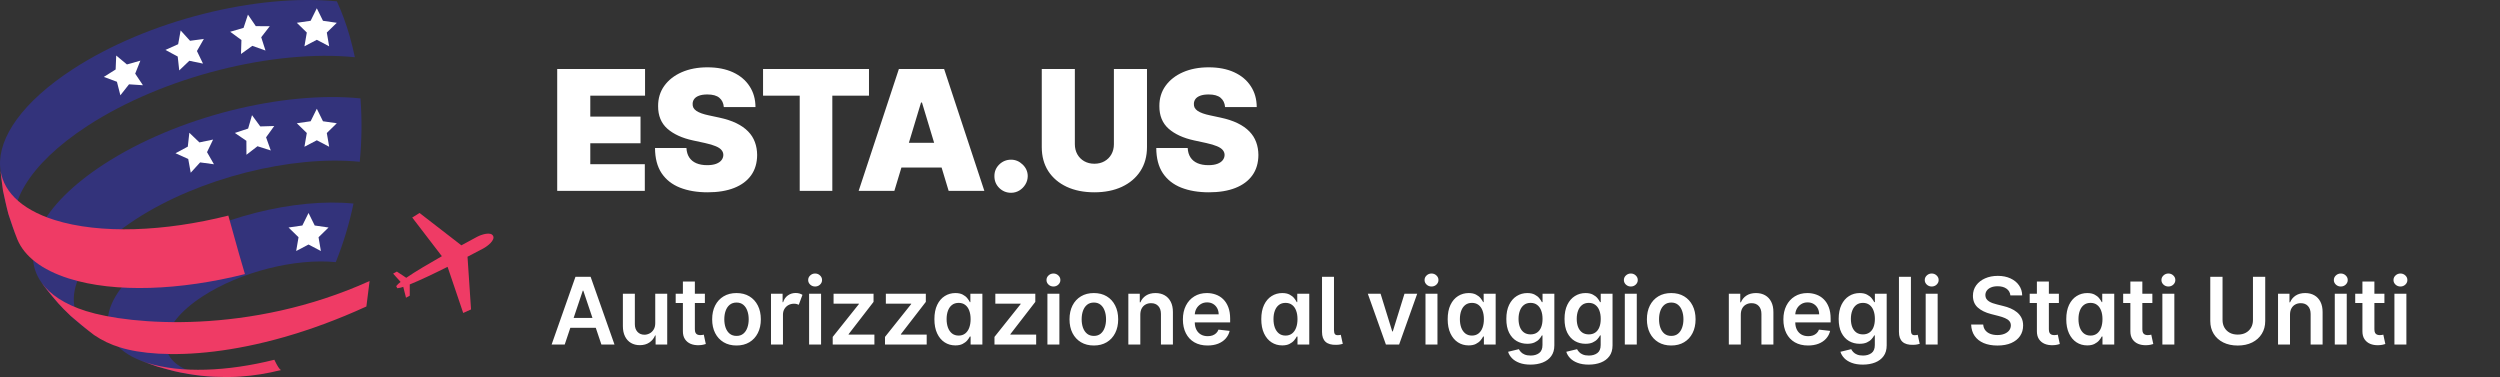 <svg xmlns="http://www.w3.org/2000/svg" width="537" height="81" viewBox="0 0 537 81" fill="none"><rect x="0" y="0" width="537" height="81" fill="#333333" stroke="none"/><path d="M119.688 41V14.818H138.557V20.546H126.795V25.046H137.585V30.773H126.795V35.273H138.506V41H119.688ZM155.476 23C155.407 22.148 155.088 21.483 154.517 21.006C153.954 20.528 153.098 20.29 151.947 20.29C151.214 20.29 150.613 20.379 150.145 20.558C149.684 20.729 149.344 20.963 149.122 21.261C148.9 21.56 148.785 21.901 148.777 22.284C148.76 22.599 148.815 22.885 148.943 23.141C149.079 23.388 149.292 23.614 149.582 23.818C149.872 24.014 150.243 24.193 150.694 24.355C151.146 24.517 151.683 24.662 152.305 24.79L154.453 25.25C155.902 25.557 157.142 25.962 158.173 26.465C159.204 26.967 160.048 27.56 160.704 28.241C161.361 28.915 161.842 29.673 162.149 30.517C162.464 31.361 162.626 32.281 162.635 33.278C162.626 35 162.196 36.457 161.344 37.651C160.491 38.844 159.273 39.751 157.687 40.374C156.111 40.996 154.214 41.307 151.998 41.307C149.723 41.307 147.737 40.97 146.041 40.297C144.354 39.624 143.041 38.588 142.104 37.19C141.175 35.784 140.706 33.986 140.697 31.796H147.447C147.49 32.597 147.69 33.27 148.048 33.815C148.406 34.361 148.909 34.774 149.557 35.055C150.213 35.337 150.993 35.477 151.896 35.477C152.655 35.477 153.29 35.383 153.801 35.196C154.312 35.008 154.7 34.749 154.964 34.416C155.229 34.084 155.365 33.705 155.373 33.278C155.365 32.878 155.233 32.528 154.977 32.23C154.73 31.923 154.321 31.651 153.75 31.412C153.179 31.165 152.407 30.935 151.436 30.722L148.828 30.159C146.51 29.656 144.682 28.817 143.344 27.641C142.014 26.456 141.354 24.841 141.362 22.796C141.354 21.134 141.797 19.68 142.692 18.436C143.595 17.183 144.844 16.207 146.437 15.508C148.04 14.81 149.876 14.46 151.947 14.46C154.061 14.46 155.889 14.814 157.432 15.521C158.974 16.229 160.163 17.226 160.998 18.513C161.842 19.791 162.268 21.287 162.277 23H155.476ZM163.903 20.546V14.818H186.658V20.546H178.783V41H171.778V20.546H163.903ZM192.11 41H184.439L193.081 14.818H202.797L211.439 41H203.769L198.042 22.028H197.837L192.11 41ZM190.678 30.671H205.099V35.989H190.678V30.671ZM217.179 41.409C216.19 41.409 215.342 41.064 214.635 40.374C213.936 39.675 213.591 38.827 213.599 37.83C213.591 36.858 213.936 36.027 214.635 35.337C215.342 34.646 216.19 34.301 217.179 34.301C218.116 34.301 218.943 34.646 219.659 35.337C220.383 36.027 220.75 36.858 220.758 37.83C220.75 38.494 220.575 39.099 220.234 39.645C219.902 40.182 219.467 40.612 218.93 40.936C218.393 41.251 217.809 41.409 217.179 41.409ZM239.265 14.818H246.373V31.591C246.373 33.585 245.896 35.311 244.942 36.769C243.996 38.217 242.675 39.338 240.978 40.131C239.282 40.915 237.314 41.307 235.072 41.307C232.814 41.307 230.836 40.915 229.14 40.131C227.444 39.338 226.123 38.217 225.177 36.769C224.24 35.311 223.771 33.585 223.771 31.591V14.818H230.879V30.977C230.879 31.787 231.058 32.511 231.416 33.151C231.774 33.781 232.268 34.276 232.899 34.633C233.538 34.992 234.263 35.17 235.072 35.17C235.89 35.17 236.615 34.992 237.246 34.633C237.876 34.276 238.371 33.781 238.728 33.151C239.086 32.511 239.265 31.787 239.265 30.977V14.818ZM263.145 23C263.077 22.148 262.757 21.483 262.186 21.006C261.624 20.528 260.767 20.29 259.617 20.29C258.884 20.29 258.283 20.379 257.814 20.558C257.354 20.729 257.013 20.963 256.791 21.261C256.57 21.56 256.455 21.901 256.446 22.284C256.429 22.599 256.485 22.885 256.613 23.141C256.749 23.388 256.962 23.614 257.252 23.818C257.541 24.014 257.912 24.193 258.364 24.355C258.816 24.517 259.353 24.662 259.975 24.79L262.122 25.25C263.571 25.557 264.811 25.962 265.843 26.465C266.874 26.967 267.718 27.56 268.374 28.241C269.03 28.915 269.512 29.673 269.818 30.517C270.134 31.361 270.296 32.281 270.304 33.278C270.296 35 269.865 36.457 269.013 37.651C268.161 38.844 266.942 39.751 265.357 40.374C263.78 40.996 261.884 41.307 259.668 41.307C257.392 41.307 255.407 40.97 253.711 40.297C252.023 39.624 250.711 38.588 249.773 37.19C248.844 35.784 248.375 33.986 248.367 31.796H255.117C255.159 32.597 255.36 33.27 255.718 33.815C256.076 34.361 256.578 34.774 257.226 35.055C257.882 35.337 258.662 35.477 259.566 35.477C260.324 35.477 260.959 35.383 261.47 35.196C261.982 35.008 262.37 34.749 262.634 34.416C262.898 34.084 263.034 33.705 263.043 33.278C263.034 32.878 262.902 32.528 262.647 32.23C262.399 31.923 261.99 31.651 261.419 31.412C260.848 31.165 260.077 30.935 259.105 30.722L256.497 30.159C254.179 29.656 252.351 28.817 251.013 27.641C249.684 26.456 249.023 24.841 249.032 22.796C249.023 21.134 249.466 19.68 250.361 18.436C251.265 17.183 252.513 16.207 254.107 15.508C255.709 14.81 257.546 14.46 259.617 14.46C261.73 14.46 263.559 14.814 265.101 15.521C266.644 16.229 267.833 17.226 268.668 18.513C269.512 19.791 269.938 21.287 269.946 23H263.145Z" fill="white"></path><path d="M121.303 74H118.49L123.611 59.455H126.864L131.991 74H129.179L125.294 62.438H125.18L121.303 74ZM121.395 68.297H129.065V70.413H121.395V68.297ZM140.747 69.412V63.091H143.318V74H140.825V72.061H140.711C140.465 72.672 140.06 73.171 139.497 73.56C138.938 73.948 138.249 74.142 137.43 74.142C136.715 74.142 136.083 73.983 135.534 73.666C134.989 73.344 134.563 72.878 134.255 72.267C133.948 71.651 133.794 70.908 133.794 70.037V63.091H136.365V69.639C136.365 70.331 136.554 70.88 136.933 71.287C137.312 71.694 137.809 71.898 138.424 71.898C138.803 71.898 139.17 71.805 139.525 71.621C139.88 71.436 140.172 71.162 140.399 70.797C140.631 70.428 140.747 69.966 140.747 69.412ZM151.409 63.091V65.079H145.138V63.091H151.409ZM146.686 60.477H149.257V70.719C149.257 71.064 149.309 71.329 149.413 71.514C149.522 71.694 149.664 71.817 149.839 71.883C150.015 71.95 150.209 71.983 150.422 71.983C150.583 71.983 150.73 71.971 150.862 71.947C151 71.924 151.104 71.903 151.175 71.883L151.608 73.894C151.471 73.941 151.274 73.993 151.018 74.05C150.768 74.106 150.46 74.14 150.095 74.149C149.451 74.168 148.871 74.071 148.355 73.858C147.839 73.64 147.429 73.304 147.126 72.849C146.828 72.395 146.681 71.827 146.686 71.145V60.477ZM158.201 74.213C157.135 74.213 156.212 73.979 155.431 73.51C154.65 73.041 154.043 72.385 153.613 71.543C153.186 70.7 152.973 69.715 152.973 68.588C152.973 67.461 153.186 66.474 153.613 65.626C154.043 64.779 154.65 64.121 155.431 63.652C156.212 63.183 157.135 62.949 158.201 62.949C159.266 62.949 160.189 63.183 160.971 63.652C161.752 64.121 162.355 64.779 162.782 65.626C163.212 66.474 163.428 67.461 163.428 68.588C163.428 69.715 163.212 70.7 162.782 71.543C162.355 72.385 161.752 73.041 160.971 73.51C160.189 73.979 159.266 74.213 158.201 74.213ZM158.215 72.153C158.792 72.153 159.275 71.995 159.664 71.678C160.052 71.356 160.341 70.925 160.53 70.385C160.724 69.845 160.821 69.244 160.821 68.581C160.821 67.913 160.724 67.31 160.53 66.77C160.341 66.225 160.052 65.792 159.664 65.47C159.275 65.148 158.792 64.987 158.215 64.987C157.623 64.987 157.131 65.148 156.738 65.47C156.349 65.792 156.058 66.225 155.864 66.77C155.675 67.31 155.58 67.913 155.58 68.581C155.58 69.244 155.675 69.845 155.864 70.385C156.058 70.925 156.349 71.356 156.738 71.678C157.131 71.995 157.623 72.153 158.215 72.153ZM165.61 74V63.091H168.103V64.909H168.217C168.415 64.279 168.756 63.794 169.239 63.453C169.722 63.108 170.279 62.935 170.908 62.935C171.202 62.935 171.472 62.97 171.718 63.041C171.964 63.112 172.182 63.209 172.371 63.332L171.576 65.463C171.439 65.397 171.287 65.342 171.121 65.3C170.956 65.257 170.769 65.236 170.56 65.236C170.115 65.236 169.713 65.335 169.353 65.534C168.993 65.733 168.707 66.01 168.494 66.365C168.285 66.715 168.181 67.123 168.181 67.587V74H165.61ZM173.794 74V63.091H176.365V74H173.794ZM175.086 61.543C174.679 61.543 174.329 61.408 174.035 61.138C173.742 60.863 173.595 60.534 173.595 60.151C173.595 59.762 173.742 59.433 174.035 59.163C174.329 58.889 174.679 58.751 175.086 58.751C175.498 58.751 175.849 58.889 176.137 59.163C176.431 59.433 176.578 59.762 176.578 60.151C176.578 60.534 176.431 60.863 176.137 61.138C175.849 61.408 175.498 61.543 175.086 61.543ZM178.866 74V72.367L184.491 65.314V65.222H179.051V63.091H187.638V64.845L182.283 71.777V71.869H187.822V74H178.866ZM190.097 74V72.367L195.722 65.314V65.222H190.282V63.091H198.868V64.845L193.513 71.777V71.869H199.053V74H190.097ZM205.205 74.192C204.348 74.192 203.581 73.972 202.904 73.531C202.227 73.091 201.692 72.452 201.299 71.614C200.906 70.776 200.71 69.758 200.71 68.56C200.71 67.347 200.908 66.325 201.306 65.492C201.709 64.653 202.251 64.021 202.933 63.595C203.614 63.164 204.374 62.949 205.212 62.949C205.852 62.949 206.377 63.058 206.789 63.276C207.201 63.489 207.528 63.747 207.769 64.05C208.011 64.348 208.198 64.63 208.33 64.895H208.437V63.091H211.015V74H208.487V72.281H208.33C208.198 72.546 208.006 72.828 207.755 73.126C207.504 73.42 207.173 73.671 206.761 73.879C206.349 74.088 205.83 74.192 205.205 74.192ZM205.923 72.082C206.467 72.082 206.931 71.936 207.315 71.642C207.698 71.344 207.989 70.93 208.188 70.399C208.387 69.869 208.487 69.251 208.487 68.546C208.487 67.84 208.387 67.227 208.188 66.706C207.994 66.185 207.705 65.78 207.322 65.492C206.943 65.203 206.477 65.058 205.923 65.058C205.35 65.058 204.871 65.207 204.488 65.506C204.104 65.804 203.816 66.216 203.621 66.742C203.427 67.267 203.33 67.868 203.33 68.546C203.33 69.227 203.427 69.836 203.621 70.371C203.82 70.901 204.112 71.32 204.495 71.628C204.883 71.931 205.359 72.082 205.923 72.082ZM213.613 74V72.367L219.238 65.314V65.222H213.797V63.091H222.384V64.845L217.029 71.777V71.869H222.569V74H213.613ZM224.985 74V63.091H227.556V74H224.985ZM226.278 61.543C225.871 61.543 225.52 61.408 225.227 61.138C224.933 60.863 224.786 60.534 224.786 60.151C224.786 59.762 224.933 59.433 225.227 59.163C225.52 58.889 225.871 58.751 226.278 58.751C226.69 58.751 227.04 58.889 227.329 59.163C227.622 59.433 227.769 59.762 227.769 60.151C227.769 60.534 227.622 60.863 227.329 61.138C227.04 61.408 226.69 61.543 226.278 61.543ZM234.958 74.213C233.893 74.213 232.97 73.979 232.189 73.51C231.407 73.041 230.801 72.385 230.37 71.543C229.944 70.7 229.731 69.715 229.731 68.588C229.731 67.461 229.944 66.474 230.37 65.626C230.801 64.779 231.407 64.121 232.189 63.652C232.97 63.183 233.893 62.949 234.958 62.949C236.024 62.949 236.947 63.183 237.728 63.652C238.51 64.121 239.113 64.779 239.539 65.626C239.97 66.474 240.186 67.461 240.186 68.588C240.186 69.715 239.97 70.7 239.539 71.543C239.113 72.385 238.51 73.041 237.728 73.51C236.947 73.979 236.024 74.213 234.958 74.213ZM234.973 72.153C235.55 72.153 236.033 71.995 236.422 71.678C236.81 71.356 237.099 70.925 237.288 70.385C237.482 69.845 237.579 69.244 237.579 68.581C237.579 67.913 237.482 67.31 237.288 66.77C237.099 66.225 236.81 65.792 236.422 65.47C236.033 65.148 235.55 64.987 234.973 64.987C234.381 64.987 233.888 65.148 233.495 65.47C233.107 65.792 232.816 66.225 232.622 66.77C232.432 67.31 232.338 67.913 232.338 68.581C232.338 69.244 232.432 69.845 232.622 70.385C232.816 70.925 233.107 71.356 233.495 71.678C233.888 71.995 234.381 72.153 234.973 72.153ZM244.939 67.608V74H242.368V63.091H244.825V64.945H244.953C245.204 64.334 245.604 63.849 246.153 63.489C246.707 63.129 247.392 62.949 248.206 62.949C248.959 62.949 249.615 63.11 250.173 63.432C250.737 63.754 251.172 64.22 251.48 64.831C251.793 65.442 251.946 66.183 251.942 67.054V74H249.371V67.452C249.371 66.722 249.181 66.152 248.803 65.74C248.429 65.328 247.91 65.122 247.247 65.122C246.797 65.122 246.397 65.222 246.047 65.421C245.701 65.615 245.429 65.896 245.23 66.266C245.036 66.635 244.939 67.082 244.939 67.608ZM259.385 74.213C258.291 74.213 257.347 73.986 256.551 73.531C255.76 73.072 255.152 72.423 254.726 71.585C254.3 70.742 254.087 69.751 254.087 68.609C254.087 67.487 254.3 66.502 254.726 65.655C255.157 64.803 255.758 64.14 256.53 63.666C257.302 63.188 258.208 62.949 259.25 62.949C259.922 62.949 260.557 63.058 261.153 63.276C261.755 63.489 262.285 63.82 262.744 64.27C263.208 64.72 263.573 65.293 263.838 65.989C264.103 66.68 264.236 67.504 264.236 68.46V69.249H255.294V67.516H261.771C261.767 67.023 261.66 66.585 261.452 66.202C261.243 65.813 260.952 65.508 260.578 65.285C260.209 65.063 259.778 64.952 259.286 64.952C258.76 64.952 258.298 65.079 257.901 65.335C257.503 65.586 257.193 65.918 256.97 66.329C256.752 66.737 256.641 67.184 256.636 67.672V69.185C256.636 69.819 256.752 70.364 256.984 70.818C257.216 71.268 257.541 71.614 257.957 71.855C258.374 72.092 258.862 72.21 259.42 72.21C259.795 72.21 260.133 72.158 260.436 72.054C260.739 71.945 261.002 71.787 261.224 71.578C261.447 71.37 261.615 71.112 261.729 70.804L264.129 71.074C263.978 71.708 263.689 72.262 263.263 72.736C262.841 73.204 262.302 73.569 261.643 73.829C260.985 74.085 260.232 74.213 259.385 74.213ZM275.42 74.192C274.563 74.192 273.796 73.972 273.119 73.531C272.442 73.091 271.907 72.452 271.514 71.614C271.121 70.776 270.924 69.758 270.924 68.56C270.924 67.347 271.123 66.325 271.521 65.492C271.923 64.653 272.466 64.021 273.147 63.595C273.829 63.164 274.589 62.949 275.427 62.949C276.066 62.949 276.592 63.058 277.004 63.276C277.416 63.489 277.743 63.747 277.984 64.05C278.225 64.348 278.413 64.63 278.545 64.895H278.652V63.091H281.23V74H278.701V72.281H278.545C278.413 72.546 278.221 72.828 277.97 73.126C277.719 73.42 277.387 73.671 276.975 73.879C276.564 74.088 276.045 74.192 275.42 74.192ZM276.137 72.082C276.682 72.082 277.146 71.936 277.529 71.642C277.913 71.344 278.204 70.93 278.403 70.399C278.602 69.869 278.701 69.251 278.701 68.546C278.701 67.84 278.602 67.227 278.403 66.706C278.209 66.185 277.92 65.78 277.537 65.492C277.158 65.203 276.691 65.058 276.137 65.058C275.565 65.058 275.086 65.207 274.703 65.506C274.319 65.804 274.03 66.216 273.836 66.742C273.642 67.267 273.545 67.868 273.545 68.546C273.545 69.227 273.642 69.836 273.836 70.371C274.035 70.901 274.326 71.32 274.71 71.628C275.098 71.931 275.574 72.082 276.137 72.082ZM283.969 59.455H286.54V70.875C286.54 71.282 286.602 71.573 286.725 71.749C286.848 71.924 287.066 72.007 287.379 71.997C287.549 71.992 287.677 71.983 287.762 71.969C287.852 71.95 287.933 71.931 288.004 71.912L288.43 73.858C288.278 73.905 288.089 73.95 287.862 73.993C287.639 74.035 287.364 74.062 287.038 74.071C285.996 74.099 285.224 73.882 284.722 73.418C284.22 72.954 283.969 72.246 283.969 71.294V59.455ZM304.417 63.091L300.532 74H297.691L293.806 63.091H296.548L299.055 71.195H299.168L301.683 63.091H304.417ZM306.196 74V63.091H308.767V74H306.196ZM307.489 61.543C307.081 61.543 306.731 61.408 306.438 61.138C306.144 60.863 305.997 60.534 305.997 60.151C305.997 59.762 306.144 59.433 306.438 59.163C306.731 58.889 307.081 58.751 307.489 58.751C307.901 58.751 308.251 58.889 308.54 59.163C308.833 59.433 308.98 59.762 308.98 60.151C308.98 60.534 308.833 60.863 308.54 61.138C308.251 61.408 307.901 61.543 307.489 61.543ZM315.459 74.192C314.602 74.192 313.835 73.972 313.158 73.531C312.481 73.091 311.946 72.452 311.553 71.614C311.16 70.776 310.963 69.758 310.963 68.56C310.963 67.347 311.162 66.325 311.56 65.492C311.962 64.653 312.505 64.021 313.186 63.595C313.868 63.164 314.628 62.949 315.466 62.949C316.105 62.949 316.631 63.058 317.043 63.276C317.455 63.489 317.782 63.747 318.023 64.05C318.265 64.348 318.452 64.63 318.584 64.895H318.691V63.091H321.269V74H318.74V72.281H318.584C318.452 72.546 318.26 72.828 318.009 73.126C317.758 73.42 317.426 73.671 317.015 73.879C316.603 74.088 316.084 74.192 315.459 74.192ZM316.176 72.082C316.721 72.082 317.185 71.936 317.569 71.642C317.952 71.344 318.243 70.93 318.442 70.399C318.641 69.869 318.74 69.251 318.74 68.546C318.74 67.84 318.641 67.227 318.442 66.706C318.248 66.185 317.959 65.78 317.576 65.492C317.197 65.203 316.73 65.058 316.176 65.058C315.604 65.058 315.125 65.207 314.742 65.506C314.358 65.804 314.069 66.216 313.875 66.742C313.681 67.267 313.584 67.868 313.584 68.546C313.584 69.227 313.681 69.836 313.875 70.371C314.074 70.901 314.365 71.32 314.749 71.628C315.137 71.931 315.613 72.082 316.176 72.082ZM328.753 78.318C327.83 78.318 327.036 78.193 326.374 77.942C325.711 77.695 325.178 77.364 324.776 76.947C324.373 76.531 324.094 76.069 323.938 75.562L326.253 75.001C326.357 75.215 326.509 75.425 326.707 75.633C326.906 75.847 327.174 76.022 327.51 76.159C327.851 76.301 328.279 76.372 328.795 76.372C329.525 76.372 330.128 76.195 330.607 75.84C331.085 75.489 331.324 74.912 331.324 74.106V72.04H331.196C331.063 72.305 330.869 72.577 330.614 72.856C330.363 73.136 330.029 73.37 329.612 73.56C329.2 73.749 328.682 73.844 328.057 73.844C327.219 73.844 326.459 73.647 325.777 73.254C325.1 72.856 324.56 72.265 324.158 71.479C323.76 70.688 323.561 69.698 323.561 68.51C323.561 67.312 323.76 66.301 324.158 65.477C324.56 64.649 325.102 64.021 325.784 63.595C326.466 63.164 327.226 62.949 328.064 62.949C328.703 62.949 329.229 63.058 329.641 63.276C330.057 63.489 330.389 63.747 330.635 64.05C330.881 64.348 331.068 64.63 331.196 64.895H331.338V63.091H333.874V74.178C333.874 75.11 333.651 75.882 333.206 76.493C332.761 77.104 332.152 77.561 331.381 77.864C330.609 78.167 329.733 78.318 328.753 78.318ZM328.774 71.827C329.319 71.827 329.783 71.694 330.166 71.429C330.55 71.164 330.841 70.783 331.04 70.285C331.239 69.788 331.338 69.192 331.338 68.496C331.338 67.809 331.239 67.208 331.04 66.692C330.846 66.176 330.557 65.776 330.173 65.492C329.795 65.203 329.328 65.058 328.774 65.058C328.201 65.058 327.723 65.207 327.339 65.506C326.956 65.804 326.667 66.213 326.473 66.734C326.279 67.251 326.182 67.838 326.182 68.496C326.182 69.163 326.279 69.748 326.473 70.25C326.672 70.747 326.963 71.135 327.347 71.415C327.735 71.689 328.211 71.827 328.774 71.827ZM341.253 78.318C340.33 78.318 339.536 78.193 338.874 77.942C338.211 77.695 337.678 77.364 337.276 76.947C336.873 76.531 336.594 76.069 336.438 75.562L338.753 75.001C338.857 75.215 339.009 75.425 339.207 75.633C339.406 75.847 339.674 76.022 340.01 76.159C340.351 76.301 340.779 76.372 341.295 76.372C342.025 76.372 342.628 76.195 343.107 75.84C343.585 75.489 343.824 74.912 343.824 74.106V72.04H343.696C343.563 72.305 343.369 72.577 343.114 72.856C342.863 73.136 342.529 73.37 342.112 73.56C341.7 73.749 341.182 73.844 340.557 73.844C339.719 73.844 338.959 73.647 338.277 73.254C337.6 72.856 337.06 72.265 336.658 71.479C336.26 70.688 336.061 69.698 336.061 68.51C336.061 67.312 336.26 66.301 336.658 65.477C337.06 64.649 337.602 64.021 338.284 63.595C338.966 63.164 339.726 62.949 340.564 62.949C341.203 62.949 341.729 63.058 342.141 63.276C342.557 63.489 342.889 63.747 343.135 64.05C343.381 64.348 343.568 64.63 343.696 64.895H343.838V63.091H346.374V74.178C346.374 75.11 346.151 75.882 345.706 76.493C345.261 77.104 344.652 77.561 343.881 77.864C343.109 78.167 342.233 78.318 341.253 78.318ZM341.274 71.827C341.819 71.827 342.283 71.694 342.666 71.429C343.05 71.164 343.341 70.783 343.54 70.285C343.739 69.788 343.838 69.192 343.838 68.496C343.838 67.809 343.739 67.208 343.54 66.692C343.346 66.176 343.057 65.776 342.673 65.492C342.295 65.203 341.828 65.058 341.274 65.058C340.701 65.058 340.223 65.207 339.839 65.506C339.456 65.804 339.167 66.213 338.973 66.734C338.779 67.251 338.682 67.838 338.682 68.496C338.682 69.163 338.779 69.748 338.973 70.25C339.172 70.747 339.463 71.135 339.847 71.415C340.235 71.689 340.711 71.827 341.274 71.827ZM349.009 74V63.091H351.58V74H349.009ZM350.301 61.543C349.894 61.543 349.544 61.408 349.25 61.138C348.956 60.863 348.81 60.534 348.81 60.151C348.81 59.762 348.956 59.433 349.25 59.163C349.544 58.889 349.894 58.751 350.301 58.751C350.713 58.751 351.063 58.889 351.352 59.163C351.646 59.433 351.793 59.762 351.793 60.151C351.793 60.534 351.646 60.863 351.352 61.138C351.063 61.408 350.713 61.543 350.301 61.543ZM358.982 74.213C357.917 74.213 356.993 73.979 356.212 73.51C355.431 73.041 354.825 72.385 354.394 71.543C353.968 70.7 353.755 69.715 353.755 68.588C353.755 67.461 353.968 66.474 354.394 65.626C354.825 64.779 355.431 64.121 356.212 63.652C356.993 63.183 357.917 62.949 358.982 62.949C360.047 62.949 360.971 63.183 361.752 63.652C362.533 64.121 363.137 64.779 363.563 65.626C363.994 66.474 364.209 67.461 364.209 68.588C364.209 69.715 363.994 70.7 363.563 71.543C363.137 72.385 362.533 73.041 361.752 73.51C360.971 73.979 360.047 74.213 358.982 74.213ZM358.996 72.153C359.574 72.153 360.057 71.995 360.445 71.678C360.833 71.356 361.122 70.925 361.311 70.385C361.506 69.845 361.603 69.244 361.603 68.581C361.603 67.913 361.506 67.31 361.311 66.77C361.122 66.225 360.833 65.792 360.445 65.47C360.057 65.148 359.574 64.987 358.996 64.987C358.404 64.987 357.912 65.148 357.519 65.47C357.131 65.792 356.839 66.225 356.645 66.77C356.456 67.31 356.361 67.913 356.361 68.581C356.361 69.244 356.456 69.845 356.645 70.385C356.839 70.925 357.131 71.356 357.519 71.678C357.912 71.995 358.404 72.153 358.996 72.153ZM373.923 67.608V74H371.352V63.091H373.81V64.945H373.938C374.188 64.334 374.589 63.849 375.138 63.489C375.692 63.129 376.376 62.949 377.19 62.949C377.943 62.949 378.599 63.11 379.158 63.432C379.721 63.754 380.157 64.22 380.464 64.831C380.777 65.442 380.931 66.183 380.926 67.054V74H378.355V67.452C378.355 66.722 378.166 66.152 377.787 65.74C377.413 65.328 376.894 65.122 376.232 65.122C375.782 65.122 375.382 65.222 375.031 65.421C374.686 65.615 374.413 65.896 374.214 66.266C374.02 66.635 373.923 67.082 373.923 67.608ZM388.369 74.213C387.276 74.213 386.331 73.986 385.536 73.531C384.745 73.072 384.136 72.423 383.71 71.585C383.284 70.742 383.071 69.751 383.071 68.609C383.071 67.487 383.284 66.502 383.71 65.655C384.141 64.803 384.742 64.14 385.514 63.666C386.286 63.188 387.193 62.949 388.234 62.949C388.907 62.949 389.541 63.058 390.138 63.276C390.739 63.489 391.269 63.82 391.729 64.27C392.193 64.72 392.557 65.293 392.822 65.989C393.088 66.68 393.22 67.504 393.22 68.46V69.249H384.278V67.516H390.756C390.751 67.023 390.644 66.585 390.436 66.202C390.228 65.813 389.937 65.508 389.562 65.285C389.193 65.063 388.762 64.952 388.27 64.952C387.744 64.952 387.283 65.079 386.885 65.335C386.487 65.586 386.177 65.918 385.955 66.329C385.737 66.737 385.625 67.184 385.621 67.672V69.185C385.621 69.819 385.737 70.364 385.969 70.818C386.201 71.268 386.525 71.614 386.942 71.855C387.358 72.092 387.846 72.21 388.405 72.21C388.779 72.21 389.117 72.158 389.42 72.054C389.723 71.945 389.986 71.787 390.209 71.578C390.431 71.37 390.599 71.112 390.713 70.804L393.114 71.074C392.962 71.708 392.673 72.262 392.247 72.736C391.826 73.204 391.286 73.569 390.628 73.829C389.97 74.085 389.217 74.213 388.369 74.213ZM400.14 78.318C399.216 78.318 398.423 78.193 397.76 77.942C397.097 77.695 396.565 77.364 396.162 76.947C395.76 76.531 395.48 76.069 395.324 75.562L397.64 75.001C397.744 75.215 397.895 75.425 398.094 75.633C398.293 75.847 398.56 76.022 398.897 76.159C399.238 76.301 399.666 76.372 400.182 76.372C400.911 76.372 401.515 76.195 401.993 75.84C402.471 75.489 402.711 74.912 402.711 74.106V72.04H402.583C402.45 72.305 402.256 72.577 402 72.856C401.749 73.136 401.416 73.37 400.999 73.56C400.587 73.749 400.069 73.844 399.444 73.844C398.605 73.844 397.846 73.647 397.164 73.254C396.487 72.856 395.947 72.265 395.544 71.479C395.147 70.688 394.948 69.698 394.948 68.51C394.948 67.312 395.147 66.301 395.544 65.477C395.947 64.649 396.489 64.021 397.171 63.595C397.853 63.164 398.613 62.949 399.451 62.949C400.09 62.949 400.615 63.058 401.027 63.276C401.444 63.489 401.775 63.747 402.022 64.05C402.268 64.348 402.455 64.63 402.583 64.895H402.725V63.091H405.26V74.178C405.26 75.11 405.038 75.882 404.593 76.493C404.148 77.104 403.539 77.561 402.767 77.864C401.996 78.167 401.12 78.318 400.14 78.318ZM400.161 71.827C400.705 71.827 401.169 71.694 401.553 71.429C401.936 71.164 402.228 70.783 402.426 70.285C402.625 69.788 402.725 69.192 402.725 68.496C402.725 67.809 402.625 67.208 402.426 66.692C402.232 66.176 401.944 65.776 401.56 65.492C401.181 65.203 400.715 65.058 400.161 65.058C399.588 65.058 399.11 65.207 398.726 65.506C398.343 65.804 398.054 66.213 397.86 66.734C397.666 67.251 397.569 67.838 397.569 68.496C397.569 69.163 397.666 69.748 397.86 70.25C398.059 70.747 398.35 71.135 398.733 71.415C399.122 71.689 399.597 71.827 400.161 71.827ZM407.895 59.455H410.466V70.875C410.466 71.282 410.528 71.573 410.651 71.749C410.774 71.924 410.992 72.007 411.304 71.997C411.475 71.992 411.603 71.983 411.688 71.969C411.778 71.95 411.858 71.931 411.929 71.912L412.355 73.858C412.204 73.905 412.015 73.95 411.787 73.993C411.565 74.035 411.29 74.062 410.963 74.071C409.922 74.099 409.15 73.882 408.648 73.418C408.146 72.954 407.895 72.246 407.895 71.294V59.455ZM413.637 74V63.091H416.208V74H413.637ZM414.93 61.543C414.523 61.543 414.172 61.408 413.879 61.138C413.585 60.863 413.439 60.534 413.439 60.151C413.439 59.762 413.585 59.433 413.879 59.163C414.172 58.889 414.523 58.751 414.93 58.751C415.342 58.751 415.692 58.889 415.981 59.163C416.275 59.433 416.422 59.762 416.422 60.151C416.422 60.534 416.275 60.863 415.981 61.138C415.692 61.408 415.342 61.543 414.93 61.543ZM431.832 63.453C431.765 62.833 431.486 62.35 430.994 62.004C430.506 61.659 429.871 61.486 429.09 61.486C428.541 61.486 428.07 61.569 427.677 61.734C427.284 61.9 426.983 62.125 426.775 62.409C426.567 62.693 426.46 63.017 426.455 63.382C426.455 63.685 426.524 63.948 426.661 64.171C426.803 64.393 426.995 64.582 427.237 64.739C427.478 64.89 427.746 65.018 428.039 65.122C428.333 65.226 428.629 65.314 428.927 65.385L430.29 65.726C430.84 65.854 431.368 66.026 431.874 66.244C432.386 66.462 432.843 66.737 433.245 67.068C433.652 67.4 433.974 67.8 434.211 68.269C434.448 68.737 434.566 69.287 434.566 69.916C434.566 70.769 434.348 71.519 433.913 72.168C433.477 72.812 432.847 73.316 432.023 73.68C431.204 74.04 430.212 74.22 429.048 74.22C427.916 74.22 426.933 74.045 426.1 73.695C425.272 73.344 424.623 72.833 424.154 72.16C423.69 71.488 423.439 70.669 423.401 69.703H425.994C426.031 70.21 426.188 70.631 426.462 70.967C426.737 71.303 427.094 71.555 427.535 71.72C427.98 71.886 428.477 71.969 429.026 71.969C429.599 71.969 430.101 71.883 430.532 71.713C430.968 71.538 431.308 71.296 431.555 70.989C431.801 70.676 431.926 70.312 431.931 69.895C431.926 69.516 431.815 69.204 431.597 68.957C431.379 68.706 431.074 68.498 430.681 68.332C430.293 68.162 429.838 68.01 429.317 67.878L427.663 67.452C426.465 67.144 425.518 66.678 424.822 66.053C424.13 65.423 423.785 64.587 423.785 63.545C423.785 62.688 424.017 61.938 424.481 61.294C424.95 60.65 425.586 60.151 426.391 59.795C427.196 59.436 428.108 59.256 429.126 59.256C430.158 59.256 431.062 59.436 431.839 59.795C432.62 60.151 433.233 60.645 433.678 61.28C434.123 61.91 434.353 62.634 434.367 63.453H431.832ZM442.249 63.091V65.079H435.978V63.091H442.249ZM437.526 60.477H440.097V70.719C440.097 71.064 440.149 71.329 440.253 71.514C440.362 71.694 440.504 71.817 440.679 71.883C440.855 71.95 441.049 71.983 441.262 71.983C441.423 71.983 441.569 71.971 441.702 71.947C441.839 71.924 441.944 71.903 442.015 71.883L442.448 73.894C442.31 73.941 442.114 73.993 441.858 74.05C441.607 74.106 441.3 74.14 440.935 74.149C440.291 74.168 439.711 74.071 439.195 73.858C438.679 73.64 438.269 73.304 437.966 72.849C437.668 72.395 437.521 71.827 437.526 71.145V60.477ZM448.33 74.192C447.473 74.192 446.706 73.972 446.029 73.531C445.352 73.091 444.817 72.452 444.424 71.614C444.031 70.776 443.835 69.758 443.835 68.56C443.835 67.347 444.033 66.325 444.431 65.492C444.834 64.653 445.376 64.021 446.058 63.595C446.739 63.164 447.499 62.949 448.337 62.949C448.977 62.949 449.502 63.058 449.914 63.276C450.326 63.489 450.653 63.747 450.894 64.05C451.136 64.348 451.323 64.63 451.455 64.895H451.562V63.091H454.14V74H451.612V72.281H451.455C451.323 72.546 451.131 72.828 450.88 73.126C450.629 73.42 450.298 73.671 449.886 73.879C449.474 74.088 448.955 74.192 448.33 74.192ZM449.048 72.082C449.592 72.082 450.056 71.936 450.44 71.642C450.823 71.344 451.114 70.93 451.313 70.399C451.512 69.869 451.612 69.251 451.612 68.546C451.612 67.84 451.512 67.227 451.313 66.706C451.119 66.185 450.83 65.78 450.447 65.492C450.068 65.203 449.602 65.058 449.048 65.058C448.475 65.058 447.996 65.207 447.613 65.506C447.229 65.804 446.941 66.216 446.746 66.742C446.552 67.267 446.455 67.868 446.455 68.546C446.455 69.227 446.552 69.836 446.746 70.371C446.945 70.901 447.237 71.32 447.62 71.628C448.008 71.931 448.484 72.082 449.048 72.082ZM462.327 63.091V65.079H456.056V63.091H462.327ZM457.604 60.477H460.175V70.719C460.175 71.064 460.227 71.329 460.331 71.514C460.44 71.694 460.582 71.817 460.757 71.883C460.933 71.95 461.127 71.983 461.34 71.983C461.501 71.983 461.648 71.971 461.78 71.947C461.917 71.924 462.022 71.903 462.093 71.883L462.526 73.894C462.389 73.941 462.192 73.993 461.936 74.05C461.685 74.106 461.378 74.14 461.013 74.149C460.369 74.168 459.789 74.071 459.273 73.858C458.757 73.64 458.347 73.304 458.044 72.849C457.746 72.395 457.599 71.827 457.604 71.145V60.477ZM464.477 74V63.091H467.048V74H464.477ZM465.77 61.543C465.363 61.543 465.012 61.408 464.719 61.138C464.425 60.863 464.278 60.534 464.278 60.151C464.278 59.762 464.425 59.433 464.719 59.163C465.012 58.889 465.363 58.751 465.77 58.751C466.182 58.751 466.532 58.889 466.821 59.163C467.115 59.433 467.261 59.762 467.261 60.151C467.261 60.534 467.115 60.863 466.821 61.138C466.532 61.408 466.182 61.543 465.77 61.543ZM483.936 59.455H486.571V68.957C486.571 69.999 486.324 70.915 485.832 71.706C485.344 72.497 484.658 73.115 483.772 73.56C482.887 74 481.852 74.22 480.669 74.22C479.48 74.22 478.443 74 477.558 73.56C476.672 73.115 475.986 72.497 475.498 71.706C475.011 70.915 474.767 69.999 474.767 68.957V59.455H477.402V68.737C477.402 69.343 477.534 69.883 477.799 70.356C478.069 70.83 478.448 71.202 478.936 71.472C479.423 71.737 480.001 71.869 480.669 71.869C481.336 71.869 481.914 71.737 482.402 71.472C482.894 71.202 483.273 70.83 483.538 70.356C483.803 69.883 483.936 69.343 483.936 68.737V59.455ZM491.892 67.608V74H489.321V63.091H491.778V64.945H491.906C492.157 64.334 492.557 63.849 493.107 63.489C493.661 63.129 494.345 62.949 495.159 62.949C495.912 62.949 496.568 63.11 497.126 63.432C497.69 63.754 498.125 64.22 498.433 64.831C498.746 65.442 498.9 66.183 498.895 67.054V74H496.324V67.452C496.324 66.722 496.134 66.152 495.756 65.74C495.382 65.328 494.863 65.122 494.2 65.122C493.75 65.122 493.35 65.222 493 65.421C492.654 65.615 492.382 65.896 492.183 66.266C491.989 66.635 491.892 67.082 491.892 67.608ZM501.509 74V63.091H504.08V74H501.509ZM502.801 61.543C502.394 61.543 502.044 61.408 501.75 61.138C501.456 60.863 501.31 60.534 501.31 60.151C501.31 59.762 501.456 59.433 501.75 59.163C502.044 58.889 502.394 58.751 502.801 58.751C503.213 58.751 503.563 58.889 503.852 59.163C504.146 59.433 504.293 59.762 504.293 60.151C504.293 60.534 504.146 60.863 503.852 61.138C503.563 61.408 503.213 61.543 502.801 61.543ZM512.171 63.091V65.079H505.9V63.091H512.171ZM507.448 60.477H510.019V70.719C510.019 71.064 510.071 71.329 510.175 71.514C510.284 71.694 510.426 71.817 510.601 71.883C510.776 71.95 510.971 71.983 511.184 71.983C511.345 71.983 511.491 71.971 511.624 71.947C511.761 71.924 511.865 71.903 511.936 71.883L512.37 73.894C512.232 73.941 512.036 73.993 511.78 74.05C511.529 74.106 511.221 74.14 510.857 74.149C510.213 74.168 509.633 74.071 509.117 73.858C508.601 73.64 508.191 73.304 507.888 72.849C507.59 72.395 507.443 71.827 507.448 71.145V60.477ZM514.321 74V63.091H516.892V74H514.321ZM515.614 61.543C515.206 61.543 514.856 61.408 514.562 61.138C514.269 60.863 514.122 60.534 514.122 60.151C514.122 59.762 514.269 59.433 514.562 59.163C514.856 58.889 515.206 58.751 515.614 58.751C516.026 58.751 516.376 58.889 516.665 59.163C516.958 59.433 517.105 59.762 517.105 60.151C517.105 60.534 516.958 60.863 516.665 61.138C516.376 61.408 516.026 61.543 515.614 61.543Z" fill="white"></path><g clip-path="url(#clip0_519_230)"><path d="M102.48 50.869C102.299 50.965 100.954 51.674 99.081 52.709V52.677L90.117 45.747L88.546 46.725L94.913 55.032C92.142 56.607 89.207 58.338 87.261 59.671L85.248 58.334L84.442 58.773L86.053 60.561C85.697 60.816 85.376 61.118 85.099 61.459L85.34 61.914C85.778 61.871 86.209 61.773 86.621 61.62L87.209 63.951L88.014 63.512V61.096C90.217 60.211 93.29 58.741 96.141 57.315L99.496 67.225L101.179 66.468L100.422 55.165H100.386C102.279 54.187 103.628 53.47 103.805 53.373C104.731 52.878 106.411 51.581 105.911 50.651C105.412 49.721 103.402 50.377 102.48 50.869Z" fill="#EF3B65"></path><path d="M50.465 80.96C47.711 81.008 47.545 81.012 45.943 80.932C44.125 80.839 42.314 80.644 40.518 80.348C38.235 79.967 35.981 79.429 33.772 78.737C32.709 78.359 31.284 77.883 30.236 77.465C19.387 73.192 21.107 63.11 34.529 54.368C46.337 46.677 63.425 42.485 75.929 43.725C75.038 48.023 73.765 52.233 72.127 56.305C63.481 55.447 51.669 58.346 43.51 63.661C33.845 69.959 32.955 77.263 41.537 79.981C44.356 80.871 47.831 81.157 51.577 80.915L50.465 80.976" fill="#33337B"></path><path d="M15.203 67.865C11.981 64.644 11.578 64.213 9.476 61.463L8.932 60.718C4.1 53.981 8.719 44.14 22.259 35.318C37.997 25.066 60.779 19.477 77.431 21.132C77.769 25.667 77.717 30.223 77.274 34.75C62.72 33.304 42.834 38.185 29.097 47.136C15.36 56.087 12.142 66.27 20.205 71.964C18.662 70.78 16.6 69.198 15.183 67.865" fill="#33337B"></path><path d="M1.808 45.98C1.438 44.466 0.93 42.457 0.641 40.927C0.435 39.381 0.145 37.303 0.024 35.765C-0.378 29.475 4.893 21.865 15.61 14.883C31.795 4.341 55.217 -1.405 72.365 0.294C73.461 2.694 74.374 5.173 75.096 7.711C75.526 9.209 75.901 10.739 76.223 12.289C58.862 10.566 35.146 16.384 18.763 27.059C5.977 35.386 0.842 44.591 3.746 51.465C3.129 49.83 2.272 47.659 1.808 45.98Z" fill="#33337B"></path><path d="M40.67 28.517L42.833 30.59L45.773 29.978L44.468 32.68L45.958 35.285L42.986 34.883L40.968 37.101L40.433 34.15L37.698 32.918L40.34 31.496L40.67 28.517Z" fill="white"></path><path d="M54.133 24.74L55.905 27.156L58.906 27.067L57.154 29.499L58.164 32.322L55.309 31.412L52.937 33.244L52.925 30.248L50.444 28.557L53.296 27.619L54.133 24.74Z" fill="white"></path><path d="M68.052 23.359L69.377 26.048L72.345 26.475L70.198 28.569L70.706 31.525L68.052 30.131L65.394 31.525L65.901 28.569L63.755 26.475L66.723 26.048L68.052 23.359Z" fill="white"></path><path d="M66.272 45.747L67.6 48.437L70.569 48.867L68.422 50.961L68.925 53.917L66.272 52.524L63.618 53.917L64.125 50.961L61.978 48.867L64.947 48.437L66.272 45.747Z" fill="white"></path><path d="M24.961 11.927L27.264 13.844L30.152 13.03L29.04 15.817L30.703 18.309L27.715 18.112L25.855 20.468L25.118 17.564L22.303 16.521L24.84 14.923L24.961 11.927Z" fill="white"></path><path d="M38.802 6.543L40.82 8.762L43.792 8.355L42.302 10.96L43.603 13.662L40.667 13.054L38.5 15.124L38.174 12.144L35.532 10.727L38.267 9.495L38.802 6.543Z" fill="white"></path><path d="M53.26 3.137L54.948 5.617L57.948 5.629L56.111 8.001L57.026 10.856L54.203 9.845L51.766 11.597L51.859 8.597L49.442 6.825L52.318 5.984L53.26 3.137Z" fill="white"></path><path d="M68.052 1.776L69.377 4.465L72.345 4.896L70.198 6.99L70.706 9.946L68.052 8.548L65.394 9.946L65.901 6.99L63.755 4.896L66.723 4.465L68.052 1.776Z" fill="white"></path><path d="M58.922 77.275C48.947 79.788 38.822 80.219 31.674 77.96C31.171 77.799 30.695 77.63 30.236 77.448C31.296 77.851 32.697 78.375 33.772 78.721C37.397 79.744 37.759 79.852 40.518 80.332C42.313 80.633 44.124 80.831 45.942 80.924C48.894 81.012 48.894 81.012 50.465 80.952L51.577 80.891C54.544 80.689 57.486 80.217 60.368 79.482C60.034 79.357 59.562 78.604 58.922 77.267" fill="#EF3B65"></path><path d="M79.388 60.364C53.695 71.98 27.977 69.826 18.453 66.806C13.918 65.373 10.753 63.275 8.933 60.73L9.476 61.475C12.412 65.099 12.718 65.501 15.203 67.877C16.673 69.154 18.674 70.805 20.225 71.976C21.935 73.138 23.814 74.03 25.794 74.622C34.111 77.255 53.695 77.271 78.7 65.832L79.388 60.364Z" fill="#EF3B65"></path><path d="M49.048 46.306C35.375 49.753 21.494 50.333 11.699 47.245C4.197 44.873 0.343 40.725 0.021 35.765C0.182 37.315 0.391 39.389 0.637 40.927C0.967 42.449 1.394 44.478 1.805 45.98C2.352 47.635 3.093 49.846 3.742 51.465C5.248 55.028 8.913 57.964 14.796 59.824C24.711 62.965 38.766 62.365 52.612 58.874C52.209 57.501 51.782 56.055 51.351 54.561C50.578 51.875 49.809 49.113 49.044 46.306" fill="#EF3B65"></path></g><defs><clipPath id="clip0_519_230"><rect width="106" height="81" fill="white"></rect></clipPath></defs></svg>